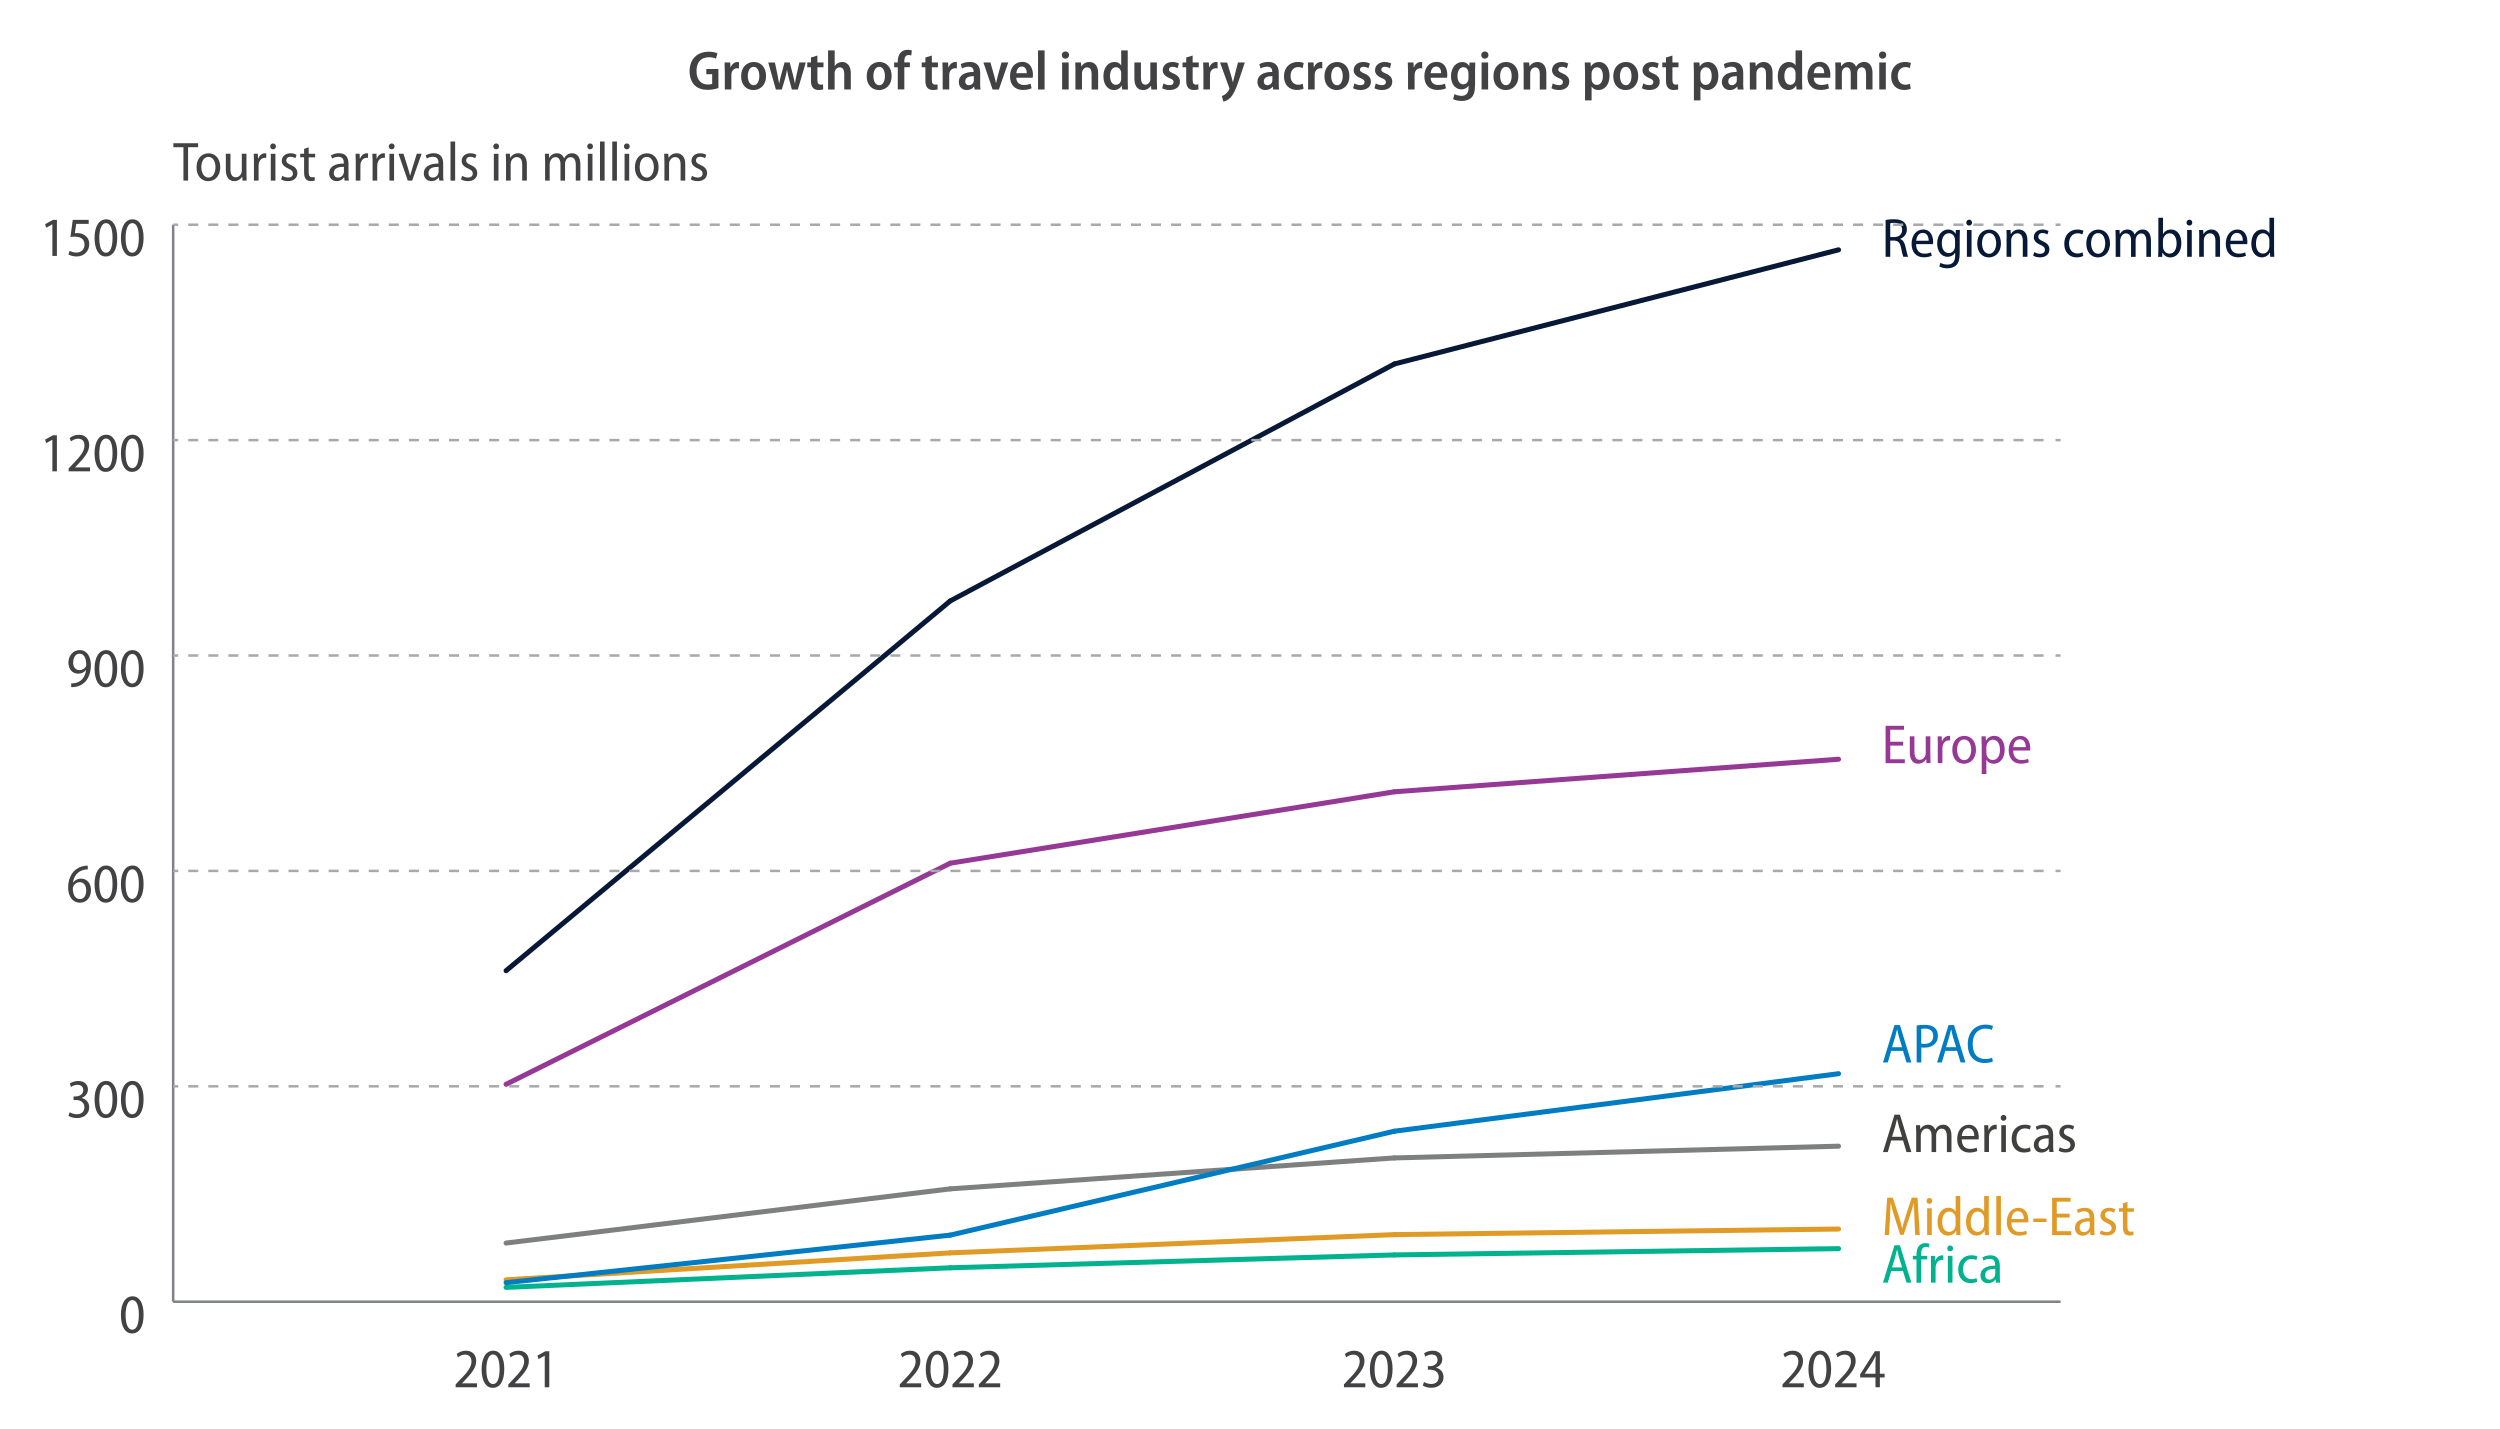 <?xml version="1.0" encoding="UTF-8"?><svg id="Layer_1" xmlns="http://www.w3.org/2000/svg" viewBox="0 0 496.06 283.46"><defs><style>.cls-1{stroke:#963895;}.cls-1,.cls-2,.cls-3,.cls-4,.cls-5,.cls-6,.cls-7,.cls-8,.cls-9{fill:none;stroke-miterlimit:10;}.cls-1,.cls-2,.cls-3,.cls-7,.cls-8,.cls-9{stroke-linecap:round;}.cls-10{fill:#963895;}.cls-11{fill:#007cc3;}.cls-2{stroke:#00b28e;}.cls-3{stroke:#e09a26;}.cls-12{fill:#40403f;}.cls-13{fill:#00b28e;}.cls-4,.cls-5{stroke:#a7a9ac;}.cls-4,.cls-5,.cls-6{stroke-width:.5px;}.cls-14{fill:#081937;}.cls-5{stroke-dasharray:1.99 1.99;}.cls-6{stroke:#808285;}.cls-7{stroke:#7e7f7f;}.cls-15{fill:#e09a26;}.cls-16{fill:#424143;}.cls-8{stroke:#007cc3;}.cls-9{stroke:#081937;}</style></defs><line class="cls-6" x1="34.36" y1="258.29" x2="408.87" y2="258.29"/><path class="cls-16" d="M28.49,260.85c0,2.48-.88,3.74-2.3,3.74-1.32,0-2.18-1.31-2.2-3.66,0-2.4.94-3.71,2.31-3.71s2.19,1.35,2.19,3.63ZM24.92,260.93c0,1.82.48,2.92,1.32,2.92.89,0,1.31-1.17,1.31-2.96s-.4-2.92-1.31-2.92c-.79,0-1.32,1.09-1.32,2.96Z"/><path class="cls-16" d="M13.82,220.7c.26.15.83.4,1.42.4,1.09,0,1.52-.71,1.51-1.4-.01-.98-.81-1.44-1.72-1.44h-.44v-.7h.43c.64,0,1.5-.37,1.5-1.22,0-.63-.36-1.09-1.17-1.09-.5,0-.98.23-1.27.43l-.23-.68c.34-.25.99-.51,1.69-.51,1.29,0,1.91.8,1.91,1.69,0,.73-.43,1.35-1.24,1.67v.02c.8.18,1.49.81,1.49,1.85,0,1.14-.86,2.13-2.44,2.13-.7,0-1.34-.22-1.67-.44l.23-.71Z"/><path class="cls-16" d="M23.26,218.11c0,2.48-.88,3.74-2.3,3.74-1.32,0-2.18-1.31-2.2-3.66,0-2.4.94-3.71,2.31-3.71s2.19,1.35,2.19,3.63ZM19.7,218.19c0,1.82.48,2.92,1.32,2.92.89,0,1.31-1.17,1.31-2.96s-.4-2.92-1.31-2.92c-.79,0-1.32,1.09-1.32,2.96Z"/><path class="cls-16" d="M28.49,218.11c0,2.48-.88,3.74-2.3,3.74-1.32,0-2.18-1.31-2.2-3.66,0-2.4.94-3.71,2.31-3.71s2.19,1.35,2.19,3.63ZM24.92,218.19c0,1.82.48,2.92,1.32,2.92.89,0,1.31-1.17,1.31-2.96s-.4-2.92-1.31-2.92c-.79,0-1.32,1.09-1.32,2.96Z"/><path class="cls-16" d="M17.43,172.51c-.19,0-.41.01-.67.06-1.42.26-2.12,1.4-2.29,2.55h.03c.32-.44.86-.78,1.57-.78,1.17,0,1.98.89,1.98,2.28s-.81,2.5-2.2,2.5-2.33-1.21-2.33-3c0-1.4.46-2.5,1.12-3.22.54-.59,1.31-.97,2.12-1.09.27-.04.5-.05.65-.04v.76ZM17.11,176.67c0-1.03-.53-1.63-1.32-1.63-.52,0-1,.32-1.25.85-.04.1-.09.24-.09.43.01,1.27.53,2.08,1.42,2.08.73,0,1.24-.63,1.24-1.73Z"/><path class="cls-16" d="M23.26,175.37c0,2.48-.88,3.74-2.3,3.74-1.32,0-2.18-1.31-2.2-3.66,0-2.4.94-3.71,2.31-3.71s2.19,1.35,2.19,3.63ZM19.7,175.45c0,1.82.48,2.92,1.32,2.92.89,0,1.31-1.17,1.31-2.96s-.4-2.92-1.31-2.92c-.79,0-1.32,1.09-1.32,2.96Z"/><path class="cls-16" d="M28.49,175.37c0,2.48-.88,3.74-2.3,3.74-1.32,0-2.18-1.31-2.2-3.66,0-2.4.94-3.71,2.31-3.71s2.19,1.35,2.19,3.63ZM24.92,175.45c0,1.82.48,2.92,1.32,2.92.89,0,1.31-1.17,1.31-2.96s-.4-2.92-1.31-2.92c-.79,0-1.32,1.09-1.32,2.96Z"/><path class="cls-16" d="M14.13,135.59c.2.01.42,0,.7-.04.51-.08.98-.3,1.35-.65.45-.43.78-1.07.91-1.94h-.03c-.36.44-.87.71-1.54.71-1.17,0-1.95-.92-1.95-2.18,0-1.33.9-2.5,2.26-2.5s2.2,1.22,2.2,2.98c0,1.52-.47,2.62-1.14,3.33-.52.54-1.23.89-1.96.99-.32.04-.59.07-.8.06v-.77ZM14.51,131.44c0,.94.5,1.53,1.27,1.53.55,0,1.01-.3,1.25-.71.04-.1.08-.2.08-.39,0-1.31-.45-2.16-1.34-2.16-.7,0-1.25.65-1.25,1.73Z"/><path class="cls-16" d="M23.26,132.63c0,2.48-.88,3.74-2.3,3.74-1.32,0-2.18-1.31-2.2-3.66,0-2.4.94-3.71,2.31-3.71s2.19,1.35,2.19,3.63ZM19.7,132.71c0,1.82.48,2.92,1.32,2.92.89,0,1.31-1.17,1.31-2.96s-.4-2.92-1.31-2.92c-.79,0-1.32,1.09-1.32,2.96Z"/><path class="cls-16" d="M28.49,132.63c0,2.48-.88,3.74-2.3,3.74-1.32,0-2.18-1.31-2.2-3.66,0-2.4.94-3.71,2.31-3.71s2.19,1.35,2.19,3.63ZM24.92,132.71c0,1.82.48,2.92,1.32,2.92.89,0,1.31-1.17,1.31-2.96s-.4-2.92-1.31-2.92c-.79,0-1.32,1.09-1.32,2.96Z"/><path class="cls-16" d="M10.39,87.26h-.02l-1.22.67-.19-.71,1.55-.85h.78v7.15h-.9v-6.26Z"/><path class="cls-16" d="M13.62,93.52v-.57l.72-.76c1.54-1.57,2.42-2.63,2.42-3.78,0-.75-.34-1.36-1.29-1.36-.62,0-1.09.32-1.38.54l-.27-.66c.41-.35,1.06-.66,1.83-.66,1.44,0,2.05,1,2.05,2.05,0,1.33-.94,2.46-2.26,3.84l-.54.57v.02h2.96v.78h-4.24Z"/><path class="cls-16" d="M23.26,89.89c0,2.48-.88,3.74-2.3,3.74-1.32,0-2.18-1.31-2.2-3.66,0-2.4.94-3.71,2.31-3.71s2.19,1.35,2.19,3.63ZM19.7,89.97c0,1.82.48,2.92,1.32,2.92.89,0,1.31-1.17,1.31-2.96s-.4-2.92-1.31-2.92c-.79,0-1.32,1.09-1.32,2.96Z"/><path class="cls-16" d="M28.49,89.89c0,2.48-.88,3.74-2.3,3.74-1.32,0-2.18-1.31-2.2-3.66,0-2.4.94-3.71,2.31-3.71s2.19,1.35,2.19,3.63ZM24.92,89.97c0,1.82.48,2.92,1.32,2.92.89,0,1.31-1.17,1.31-2.96s-.4-2.92-1.31-2.92c-.79,0-1.32,1.09-1.32,2.96Z"/><path class="cls-16" d="M10.39,44.52h-.02l-1.22.67-.19-.71,1.55-.85h.78v7.15h-.9v-6.26Z"/><path class="cls-16" d="M17.61,44.42h-2.49l-.27,1.86c.13-.02.26-.03.48-.03.51,0,1.06.13,1.49.43.5.33.89.92.89,1.77,0,1.41-1.05,2.44-2.51,2.44-.68,0-1.29-.19-1.62-.41l.23-.72c.27.17.79.36,1.38.36.85,0,1.58-.58,1.58-1.58s-.64-1.58-1.93-1.58c-.36,0-.64.03-.86.07l.46-3.4h3.16v.79Z"/><path class="cls-16" d="M23.26,47.15c0,2.48-.88,3.74-2.3,3.74-1.32,0-2.18-1.31-2.2-3.66,0-2.4.94-3.71,2.31-3.71s2.19,1.35,2.19,3.63ZM19.7,47.23c0,1.82.48,2.92,1.32,2.92.89,0,1.31-1.17,1.31-2.96s-.4-2.92-1.31-2.92c-.79,0-1.32,1.09-1.32,2.96Z"/><path class="cls-16" d="M28.49,47.15c0,2.48-.88,3.74-2.3,3.74-1.32,0-2.18-1.31-2.2-3.66,0-2.4.94-3.71,2.31-3.71s2.19,1.35,2.19,3.63ZM24.92,47.23c0,1.82.48,2.92,1.32,2.92.89,0,1.31-1.17,1.31-2.96s-.4-2.92-1.31-2.92c-.79,0-1.32,1.09-1.32,2.96Z"/><line class="cls-6" x1="34.36" y1="258.29" x2="34.36" y2="44.59"/><line class="cls-3" x1="188.55" y1="248.6" x2="100.42" y2="253.94"/><line class="cls-3" x1="276.68" y1="244.98" x2="188.55" y2="248.6"/><line class="cls-3" x1="364.81" y1="243.87" x2="276.68" y2="244.98"/><line class="cls-2" x1="188.55" y1="251.56" x2="100.42" y2="255.45"/><line class="cls-2" x1="276.68" y1="249.01" x2="188.55" y2="251.56"/><line class="cls-2" x1="364.81" y1="247.76" x2="276.68" y2="249.01"/><line class="cls-7" x1="188.55" y1="235.9" x2="100.42" y2="246.65"/><line class="cls-7" x1="276.68" y1="229.76" x2="188.55" y2="235.9"/><line class="cls-7" x1="364.81" y1="227.43" x2="276.68" y2="229.76"/><line class="cls-8" x1="188.55" y1="245.08" x2="100.42" y2="254.51"/><line class="cls-8" x1="276.68" y1="224.46" x2="188.55" y2="245.08"/><line class="cls-8" x1="364.81" y1="213.05" x2="276.68" y2="224.46"/><line class="cls-1" x1="188.55" y1="171.28" x2="100.42" y2="215.15"/><line class="cls-1" x1="276.68" y1="157.11" x2="188.55" y2="171.28"/><line class="cls-1" x1="364.81" y1="150.65" x2="276.68" y2="157.11"/><line class="cls-9" x1="188.55" y1="119.24" x2="100.42" y2="192.61"/><line class="cls-9" x1="276.68" y1="72.22" x2="188.55" y2="119.24"/><line class="cls-9" x1="364.81" y1="49.57" x2="276.68" y2="72.22"/><path class="cls-14" d="M374.15,43.65c.45-.1,1.07-.15,1.66-.15.92,0,1.56.18,2,.58.36.34.56.85.56,1.42,0,.97-.57,1.61-1.34,1.9v.02c.56.19.89.71,1.07,1.55.22,1.03.39,1.72.53,1.99h-.96c-.11-.22-.28-.87-.46-1.79-.2-1.02-.58-1.41-1.4-1.43h-.74v3.22h-.92v-7.32ZM375.07,47.04h.79c.96,0,1.57-.57,1.57-1.43,0-.94-.59-1.39-1.57-1.39-.37,0-.65.03-.79.07v2.75Z"/><path class="cls-14" d="M380.2,48.44c.01,1.41.79,1.89,1.65,1.89.59,0,.99-.11,1.3-.25l.15.67c-.32.15-.87.31-1.58.31-1.53,0-2.42-1.07-2.42-2.68s.89-2.84,2.3-2.84c1.54,0,1.98,1.41,1.98,2.44,0,.21-.01.35-.03.46h-3.34ZM382.69,47.77c.01-.75-.29-1.55-1.18-1.55s-1.23.87-1.3,1.55h2.47Z"/><path class="cls-14" d="M388.85,50.22c0,1.29-.23,1.96-.68,2.4-.46.44-1.13.62-1.78.62-.58,0-1.21-.14-1.59-.38l.23-.72c.31.19.8.36,1.39.36.9,0,1.53-.48,1.53-1.78v-.58h-.02c-.25.47-.78.82-1.49.82-1.21,0-2.06-1.11-2.06-2.61,0-1.85,1.09-2.81,2.18-2.81.81,0,1.24.44,1.46.84h.02l.04-.74h.81c-.02.37-.04.83-.04,1.52v3.06ZM387.92,47.66c0-.15-.01-.3-.04-.42-.15-.51-.54-.96-1.19-.96-.83,0-1.39.79-1.39,2,0,1.14.51,1.94,1.39,1.94.5,0,.97-.3,1.17-.92.05-.17.07-.34.07-.51v-1.13Z"/><path class="cls-14" d="M391.3,44.18c0,.33-.22.58-.58.58-.33,0-.56-.25-.56-.58s.24-.59.57-.59.57.25.57.59ZM390.28,50.96v-5.32h.92v5.32h-.92Z"/><path class="cls-14" d="M397.03,48.27c0,1.99-1.24,2.81-2.39,2.81-1.3,0-2.31-1-2.31-2.74,0-1.83,1.08-2.79,2.39-2.79s2.31,1.05,2.31,2.73ZM393.28,48.31c0,1.08.52,2.05,1.41,2.05s1.4-.98,1.4-2.07c0-.87-.36-2.04-1.4-2.04s-1.41,1.11-1.41,2.06Z"/><path class="cls-14" d="M398.17,47.06c0-.57-.02-.98-.04-1.42h.81l.05.81h.02c.25-.47.81-.91,1.59-.91.73,0,1.69.47,1.69,2.13v3.29h-.92v-3.17c0-.79-.26-1.49-1.08-1.49-.55,0-1,.41-1.16.96-.03.12-.06.29-.06.45v3.25h-.92v-3.91Z"/><path class="cls-14" d="M403.64,50.01c.25.17.71.35,1.16.35.64,0,.96-.33.96-.78s-.24-.7-.9-1c-.88-.37-1.31-.88-1.31-1.51,0-.86.68-1.53,1.73-1.53.51,0,.92.14,1.2.31l-.23.68c-.21-.13-.55-.29-.98-.29-.54,0-.83.33-.83.72,0,.41.26.6.9.9.82.36,1.31.84,1.31,1.61,0,.98-.73,1.6-1.87,1.6-.53,0-1.03-.14-1.36-.35l.23-.7Z"/><path class="cls-14" d="M413.37,50.79c-.23.12-.72.28-1.33.28-1.46,0-2.44-1.05-2.44-2.71s1.02-2.82,2.64-2.82c.48,0,.94.13,1.17.25l-.21.72c-.2-.1-.52-.22-.97-.22-1.11,0-1.68.95-1.68,2.02,0,1.24.69,1.99,1.67,1.99.45,0,.76-.11,1.01-.22l.14.7Z"/><path class="cls-14" d="M418.67,48.27c0,1.99-1.24,2.81-2.39,2.81-1.3,0-2.31-1-2.31-2.74,0-1.83,1.08-2.79,2.39-2.79s2.31,1.05,2.31,2.73ZM414.92,48.31c0,1.08.52,2.05,1.41,2.05s1.4-.98,1.4-2.07c0-.87-.36-2.04-1.4-2.04s-1.41,1.11-1.41,2.06Z"/><path class="cls-14" d="M419.8,47.06c0-.57-.02-.98-.04-1.42h.81l.04.8h.02c.28-.48.75-.9,1.54-.9.65,0,1.17.37,1.39.99h.02c.15-.29.36-.52.57-.67.29-.21.61-.32,1.03-.32.71,0,1.62.47,1.62,2.18v3.25h-.91v-3.1c0-.92-.3-1.55-1.03-1.55-.5,0-.88.36-1.03.85-.04.13-.07.31-.07.48v3.32h-.91v-3.28c0-.77-.3-1.38-.99-1.38-.53,0-.95.42-1.08.94-.04.13-.07.3-.07.46v3.26h-.91v-3.91Z"/><path class="cls-14" d="M428.27,43.21h.92v3.22h.02c.32-.57.87-.89,1.61-.89,1.18,0,2.01,1.06,2.01,2.71,0,1.9-1.08,2.83-2.16,2.83-.71,0-1.23-.31-1.57-.94h-.03l-.04.83h-.8c.02-.35.04-.9.04-1.34v-6.41ZM429.19,48.92c0,.11.01.23.03.34.19.7.7,1.07,1.26,1.07.91,0,1.41-.85,1.41-2.05,0-1.07-.46-1.99-1.4-1.99-.57,0-1.11.47-1.27,1.12-.02.11-.04.24-.04.39v1.12Z"/><path class="cls-14" d="M435,44.18c0,.33-.22.58-.58.58-.33,0-.56-.25-.56-.58s.24-.59.57-.59.57.25.57.59ZM433.98,50.96v-5.32h.92v5.32h-.92Z"/><path class="cls-14" d="M436.39,47.06c0-.57-.02-.98-.04-1.42h.81l.05.81h.02c.25-.47.81-.91,1.59-.91.73,0,1.69.47,1.69,2.13v3.29h-.92v-3.17c0-.79-.26-1.49-1.08-1.49-.55,0-1,.41-1.16.96-.03.12-.06.29-.06.45v3.25h-.92v-3.91Z"/><path class="cls-14" d="M442.55,48.44c.01,1.41.79,1.89,1.65,1.89.59,0,.99-.11,1.3-.25l.15.67c-.32.15-.87.31-1.58.31-1.53,0-2.42-1.07-2.42-2.68s.89-2.84,2.3-2.84c1.54,0,1.98,1.41,1.98,2.44,0,.21-.01.35-.03.46h-3.34ZM445.03,47.77c.01-.75-.29-1.55-1.18-1.55s-1.23.87-1.3,1.55h2.47Z"/><path class="cls-14" d="M451.23,43.21v6.41c0,.44.02.99.04,1.34h-.81l-.05-.85h-.03c-.25.53-.83.96-1.6.96-1.18,0-2.07-1.06-2.07-2.71,0-1.8,1-2.83,2.16-2.83.69,0,1.19.32,1.42.75h.02v-3.08h.92ZM450.3,47.77c0-.12-.01-.27-.03-.4-.12-.59-.58-1.09-1.22-1.09-.91,0-1.41.9-1.41,2.05s.46,1.98,1.39,1.98c.53,0,1.04-.34,1.23-1.08.03-.12.04-.25.04-.4v-1.07Z"/><path class="cls-10" d="M377.64,147.95h-2.56v2.71h2.88v.78h-3.81v-7.42h3.65v.78h-2.73v2.38h2.56v.77Z"/><path class="cls-10" d="M383.03,149.98c0,.56.02,1.03.04,1.45h-.81l-.05-.77h-.02c-.22.37-.74.88-1.57.88s-1.67-.54-1.67-2.25v-3.19h.92v3.04c0,.96.26,1.63,1.04,1.63.6,0,.99-.46,1.12-.84.04-.14.08-.31.08-.5v-3.33h.92v3.87Z"/><path class="cls-10" d="M384.51,147.68c0-.57-.02-1.11-.04-1.57h.81l.04.99h.03c.22-.65.77-1.09,1.36-1.09.1,0,.17,0,.24.02v.9c-.08-.02-.17-.02-.28-.02-.64,0-1.1.51-1.22,1.19-.02.14-.03.3-.03.46v2.87h-.92v-3.75Z"/><path class="cls-10" d="M392.08,148.74c0,1.99-1.24,2.81-2.39,2.81-1.3,0-2.31-1-2.31-2.74,0-1.83,1.08-2.79,2.39-2.79s2.31,1.04,2.31,2.73ZM388.33,148.78c0,1.08.52,2.05,1.41,2.05s1.4-.98,1.4-2.07c0-.87-.36-2.03-1.4-2.03s-1.41,1.11-1.41,2.06Z"/><path class="cls-10" d="M393.21,147.83c0-.73-.02-1.25-.04-1.72h.83l.05.85h.02c.36-.63.93-.95,1.66-.95,1.19,0,2.05,1.06,2.05,2.71,0,1.93-1.07,2.83-2.19,2.83-.65,0-1.17-.31-1.43-.77h-.02v2.82h-.92v-5.76ZM394.14,149.33c0,.14.01.28.04.41.17.69.69,1.06,1.24,1.06.94,0,1.42-.87,1.42-2.05,0-1.07-.47-1.98-1.4-1.98-.57,0-1.11.46-1.25,1.11-.03.12-.05.26-.05.4v1.06Z"/><path class="cls-10" d="M399.47,148.92c.01,1.41.79,1.89,1.65,1.89.59,0,.99-.11,1.3-.25l.15.67c-.32.15-.87.31-1.58.31-1.53,0-2.42-1.07-2.42-2.68s.89-2.84,2.3-2.84c1.54,0,1.98,1.41,1.98,2.44,0,.21-.01.35-.03.46h-3.34ZM401.96,148.25c.01-.75-.29-1.55-1.18-1.55s-1.23.87-1.3,1.55h2.47Z"/><path class="cls-11" d="M375.26,208.52l-.68,2.3h-.95l2.28-7.42h1.08l2.27,7.42h-.96l-.7-2.3h-2.33ZM377.42,207.79l-.63-2.06c-.14-.5-.25-.99-.35-1.45h-.03c-.1.47-.22.98-.35,1.44l-.63,2.07h1.99Z"/><path class="cls-11" d="M380.3,203.49c.43-.08.97-.14,1.66-.14.86,0,1.52.2,1.95.59.38.35.62.89.62,1.55s-.19,1.19-.54,1.56c-.47.55-1.25.83-2.11.83-.24,0-.46-.01-.65-.05v2.99h-.92v-7.33ZM381.22,207.07c.18.06.4.07.66.07,1.06,0,1.72-.56,1.72-1.58,0-.92-.58-1.46-1.61-1.46-.35,0-.62.03-.77.07v2.92Z"/><path class="cls-11" d="M385.99,208.52l-.68,2.3h-.95l2.28-7.42h1.08l2.27,7.42h-.96l-.7-2.3h-2.33ZM388.14,207.79l-.63-2.06c-.14-.5-.25-.99-.35-1.45h-.03c-.1.47-.22.98-.35,1.44l-.63,2.07h1.99Z"/><path class="cls-11" d="M395.44,210.61c-.31.17-.91.31-1.68.31-1.9,0-3.31-1.28-3.31-3.73s1.54-3.88,3.5-3.88c.78,0,1.29.17,1.51.29l-.22.76c-.31-.15-.71-.26-1.27-.26-1.45,0-2.54,1.01-2.54,3.05s.98,2.99,2.51,2.99c.51,0,1.01-.11,1.33-.26l.18.75Z"/><path class="cls-12" d="M375.26,226.3l-.68,2.3h-.95l2.28-7.42h1.08l2.27,7.42h-.96l-.7-2.3h-2.33ZM377.42,225.57l-.63-2.06c-.14-.5-.25-.99-.35-1.45h-.03c-.1.47-.22.98-.35,1.44l-.63,2.07h1.99Z"/><path class="cls-12" d="M380.22,224.69c0-.57-.02-.98-.04-1.42h.81l.04.8h.02c.28-.48.75-.9,1.54-.9.65,0,1.17.37,1.39.99h.02c.15-.29.36-.52.57-.67.29-.21.61-.32,1.03-.32.71,0,1.62.47,1.62,2.18v3.25h-.91v-3.1c0-.92-.3-1.55-1.03-1.55-.5,0-.88.36-1.03.85-.04.13-.07.31-.07.48v3.32h-.91v-3.28c0-.77-.3-1.38-.99-1.38-.53,0-.95.42-1.08.93-.04.13-.07.3-.07.46v3.26h-.91v-3.91Z"/><path class="cls-12" d="M389.25,226.08c.01,1.41.79,1.89,1.65,1.89.59,0,.99-.11,1.3-.25l.15.67c-.32.15-.87.31-1.58.31-1.53,0-2.42-1.07-2.42-2.68s.89-2.84,2.3-2.84c1.54,0,1.98,1.41,1.98,2.44,0,.21-.01.35-.03.46h-3.34ZM391.74,225.41c.01-.75-.29-1.55-1.18-1.55s-1.23.87-1.3,1.55h2.47Z"/><path class="cls-12" d="M393.75,224.84c0-.57-.02-1.11-.04-1.57h.81l.04.99h.03c.22-.65.77-1.09,1.36-1.09.1,0,.17,0,.24.02v.9c-.08-.02-.17-.02-.28-.02-.64,0-1.1.51-1.22,1.19-.02.14-.03.3-.03.46v2.87h-.92v-3.75Z"/><path class="cls-12" d="M398.12,221.81c0,.33-.22.58-.58.58-.33,0-.56-.25-.56-.58s.24-.59.57-.59.57.25.57.59ZM397.1,228.6v-5.33h.92v5.33h-.92Z"/><path class="cls-12" d="M402.93,228.42c-.23.12-.72.27-1.33.27-1.46,0-2.44-1.04-2.44-2.71s1.02-2.82,2.64-2.82c.48,0,.94.13,1.17.25l-.21.71c-.2-.1-.52-.22-.97-.22-1.11,0-1.68.95-1.68,2.02,0,1.24.69,1.99,1.67,1.99.45,0,.76-.11,1.01-.22l.14.7Z"/><path class="cls-12" d="M407.4,227.34c0,.44.01.89.08,1.25h-.84l-.08-.64h-.03c-.27.41-.78.75-1.46.75-.96,0-1.51-.72-1.51-1.53,0-1.3,1.11-1.97,2.92-1.96v-.13c0-.52-.14-1.22-1.1-1.21-.45,0-.9.13-1.23.35l-.21-.63c.37-.24.97-.43,1.59-.43,1.45,0,1.87.99,1.87,2.09v2.08ZM406.5,225.87c-.87-.01-2.01.14-2.01,1.21,0,.65.4.92.83.92.61,0,1.01-.39,1.14-.86.03-.1.04-.21.04-.31v-.97Z"/><path class="cls-12" d="M408.72,227.64c.25.17.71.35,1.15.35.64,0,.96-.33.96-.78s-.24-.7-.9-1c-.88-.37-1.31-.88-1.31-1.51,0-.86.68-1.53,1.73-1.53.51,0,.92.14,1.2.31l-.23.68c-.21-.13-.55-.29-.98-.29-.54,0-.83.33-.83.71,0,.41.26.61.9.9.82.36,1.31.84,1.31,1.61,0,.98-.73,1.59-1.87,1.59-.53,0-1.03-.14-1.36-.35l.23-.7Z"/><path class="cls-13" d="M375.26,252.21l-.68,2.3h-.95l2.28-7.42h1.08l2.27,7.42h-.96l-.7-2.3h-2.33ZM377.42,251.48l-.63-2.06c-.14-.5-.25-.99-.35-1.45h-.03c-.1.47-.22.98-.35,1.44l-.63,2.07h1.99Z"/><path class="cls-13" d="M380.28,254.51v-4.62h-.73v-.7h.73v-.27c0-.69.14-1.35.57-1.78.35-.35.81-.48,1.22-.48.34,0,.61.07.78.15l-.13.71c-.13-.05-.31-.11-.57-.11-.75,0-.95.7-.95,1.49v.3h1.19v.7h-1.19v4.62h-.92Z"/><path class="cls-13" d="M383.16,250.76c0-.57-.02-1.11-.04-1.57h.81l.04.99h.03c.22-.65.77-1.09,1.36-1.09.1,0,.17,0,.24.02v.9c-.08-.02-.17-.02-.28-.02-.64,0-1.1.51-1.22,1.19-.02.14-.03.3-.03.46v2.87h-.92v-3.75Z"/><path class="cls-13" d="M387.53,247.72c0,.33-.22.58-.58.58-.33,0-.56-.25-.56-.58s.24-.59.57-.59.57.25.57.59ZM386.5,254.51v-5.33h.92v5.33h-.92Z"/><path class="cls-13" d="M392.33,254.33c-.23.12-.72.27-1.33.27-1.46,0-2.44-1.04-2.44-2.71s1.02-2.82,2.64-2.82c.48,0,.94.13,1.17.25l-.21.71c-.2-.1-.52-.22-.97-.22-1.11,0-1.68.95-1.68,2.02,0,1.24.69,1.99,1.67,1.99.45,0,.76-.11,1.01-.22l.14.7Z"/><path class="cls-13" d="M396.81,253.26c0,.44.01.89.08,1.25h-.84l-.08-.64h-.03c-.27.41-.78.75-1.46.75-.96,0-1.51-.72-1.51-1.53,0-1.3,1.11-1.97,2.92-1.96v-.13c0-.52-.14-1.22-1.1-1.21-.45,0-.9.13-1.23.35l-.21-.63c.37-.24.97-.43,1.59-.43,1.45,0,1.87.99,1.87,2.09v2.08ZM395.91,251.78c-.87-.01-2.01.14-2.01,1.21,0,.65.4.92.83.92.61,0,1.01-.39,1.14-.86.03-.1.04-.21.04-.31v-.97Z"/><path class="cls-15" d="M379.88,241.84c-.05-1.02-.12-2.22-.11-3.11h-.03c-.23.85-.51,1.77-.83,2.74l-1.2,3.56h-.66l-1.11-3.48c-.32-1.01-.58-1.96-.77-2.83h-.03c-.02.91-.07,2.08-.13,3.18l-.18,3.17h-.87l.5-7.42h1.13l1.14,3.53c.29.92.52,1.72.7,2.51h.02c.19-.78.42-1.56.71-2.51l1.18-3.53h1.14l.45,7.42h-.9l-.17-3.23Z"/><path class="cls-15" d="M383.41,238.29c0,.33-.22.58-.58.58-.33,0-.56-.25-.56-.58s.24-.59.57-.59.57.25.57.59ZM382.39,245.08v-5.33h.92v5.33h-.92Z"/><path class="cls-15" d="M388.97,237.32v6.41c0,.44.02.99.04,1.34h-.81l-.05-.85h-.03c-.25.53-.83.96-1.6.96-1.18,0-2.07-1.06-2.07-2.71,0-1.8,1-2.83,2.16-2.83.69,0,1.19.32,1.42.75h.02v-3.08h.92ZM388.04,241.89c0-.12-.01-.28-.03-.4-.12-.59-.58-1.09-1.22-1.09-.91,0-1.41.9-1.41,2.05s.46,1.98,1.39,1.98c.53,0,1.04-.34,1.23-1.08.03-.12.04-.25.04-.4v-1.07Z"/><path class="cls-15" d="M394.62,237.32v6.41c0,.44.02.99.04,1.34h-.81l-.05-.85h-.03c-.25.53-.83.96-1.6.96-1.18,0-2.07-1.06-2.07-2.71,0-1.8,1-2.83,2.16-2.83.69,0,1.19.32,1.42.75h.02v-3.08h.92ZM393.7,241.89c0-.12-.01-.28-.03-.4-.12-.59-.58-1.09-1.22-1.09-.91,0-1.41.9-1.41,2.05s.46,1.98,1.39,1.98c.53,0,1.04-.34,1.23-1.08.03-.12.04-.25.04-.4v-1.07Z"/><path class="cls-15" d="M396.11,237.32h.92v7.76h-.92v-7.76Z"/><path class="cls-15" d="M399.1,242.56c.01,1.41.79,1.89,1.65,1.89.59,0,.99-.11,1.3-.25l.15.67c-.32.15-.87.31-1.58.31-1.53,0-2.42-1.07-2.42-2.68s.89-2.84,2.3-2.84c1.54,0,1.98,1.41,1.98,2.44,0,.21-.01.35-.03.46h-3.34ZM401.58,241.89c.01-.75-.29-1.55-1.18-1.55s-1.23.87-1.3,1.55h2.47Z"/><path class="cls-15" d="M406.08,241.79v.69h-2.62v-.69h2.62Z"/><path class="cls-15" d="M410.68,241.59h-2.56v2.71h2.88v.78h-3.81v-7.42h3.65v.78h-2.73v2.38h2.56v.77Z"/><path class="cls-15" d="M415.56,243.83c0,.44.01.89.08,1.25h-.84l-.08-.64h-.03c-.27.41-.78.75-1.46.75-.96,0-1.51-.72-1.51-1.53,0-1.3,1.11-1.97,2.92-1.96v-.13c0-.52-.14-1.22-1.1-1.21-.45,0-.9.13-1.23.35l-.21-.63c.37-.24.97-.43,1.59-.43,1.45,0,1.87.99,1.87,2.09v2.08ZM414.66,242.35c-.87-.01-2.01.14-2.01,1.21,0,.65.4.92.83.92.61,0,1.01-.39,1.14-.86.03-.1.04-.21.04-.31v-.97Z"/><path class="cls-15" d="M416.88,244.12c.25.17.71.35,1.15.35.64,0,.96-.33.96-.78s-.24-.7-.9-1c-.88-.37-1.31-.88-1.31-1.51,0-.86.68-1.53,1.73-1.53.51,0,.92.14,1.2.31l-.23.68c-.21-.13-.55-.29-.98-.29-.54,0-.83.33-.83.71,0,.41.26.61.9.9.82.36,1.31.84,1.31,1.61,0,.98-.73,1.59-1.87,1.59-.53,0-1.03-.14-1.36-.35l.23-.7Z"/><path class="cls-15" d="M422.14,238.49v1.26h1.28v.7h-1.28v2.96c0,.67.21.99.68.99.22,0,.36-.02.5-.06l.03.7c-.18.07-.44.12-.79.12-.41,0-.76-.13-.98-.38-.24-.28-.35-.71-.35-1.38v-2.96h-.77v-.7h.77v-.96l.91-.31Z"/><line class="cls-4" x1="34.36" y1="215.55" x2="35.36" y2="215.55"/><line class="cls-5" x1="37.35" y1="215.55" x2="406.88" y2="215.55"/><line class="cls-4" x1="407.87" y1="215.55" x2="408.87" y2="215.55"/><line class="cls-4" x1="34.36" y1="172.81" x2="35.36" y2="172.81"/><line class="cls-5" x1="37.35" y1="172.81" x2="406.88" y2="172.81"/><line class="cls-4" x1="407.87" y1="172.81" x2="408.87" y2="172.81"/><line class="cls-4" x1="34.36" y1="130.07" x2="35.36" y2="130.07"/><line class="cls-5" x1="37.35" y1="130.07" x2="406.88" y2="130.07"/><line class="cls-4" x1="407.87" y1="130.07" x2="408.87" y2="130.07"/><line class="cls-4" x1="34.36" y1="87.33" x2="35.36" y2="87.33"/><line class="cls-5" x1="37.35" y1="87.33" x2="406.88" y2="87.33"/><line class="cls-4" x1="407.87" y1="87.33" x2="408.87" y2="87.33"/><line class="cls-4" x1="34.36" y1="44.59" x2="35.36" y2="44.59"/><line class="cls-5" x1="37.35" y1="44.59" x2="406.88" y2="44.59"/><line class="cls-4" x1="407.87" y1="44.59" x2="408.87" y2="44.59"/><path class="cls-16" d="M90.41,275.27v-.57l.72-.76c1.54-1.57,2.42-2.63,2.42-3.79,0-.75-.34-1.36-1.29-1.36-.62,0-1.09.32-1.38.54l-.27-.66c.41-.35,1.06-.66,1.83-.66,1.44,0,2.05,1,2.05,2.05,0,1.33-.94,2.46-2.26,3.84l-.54.57v.02h2.96v.78h-4.24Z"/><path class="cls-16" d="M100.06,271.64c0,2.48-.88,3.74-2.3,3.74-1.32,0-2.18-1.31-2.2-3.66,0-2.4.94-3.71,2.31-3.71s2.19,1.35,2.19,3.63ZM96.5,271.71c0,1.82.48,2.92,1.32,2.92.89,0,1.31-1.17,1.31-2.96s-.4-2.92-1.31-2.92c-.79,0-1.32,1.09-1.32,2.96Z"/><path class="cls-16" d="M100.86,275.27v-.57l.72-.76c1.54-1.57,2.42-2.63,2.42-3.79,0-.75-.34-1.36-1.29-1.36-.62,0-1.09.32-1.38.54l-.27-.66c.41-.35,1.06-.66,1.83-.66,1.44,0,2.05,1,2.05,2.05,0,1.33-.94,2.46-2.26,3.84l-.54.57v.02h2.96v.78h-4.24Z"/><path class="cls-16" d="M108.09,269.01h-.02l-1.22.67-.19-.71,1.55-.85h.78v7.15h-.9v-6.26Z"/><path class="cls-16" d="M178.54,275.27v-.57l.72-.76c1.54-1.57,2.42-2.63,2.42-3.79,0-.75-.34-1.36-1.29-1.36-.62,0-1.09.32-1.38.54l-.27-.66c.41-.35,1.06-.66,1.83-.66,1.44,0,2.05,1,2.05,2.05,0,1.33-.94,2.46-2.26,3.84l-.54.57v.02h2.96v.78h-4.24Z"/><path class="cls-16" d="M188.19,271.64c0,2.48-.88,3.74-2.3,3.74-1.32,0-2.18-1.31-2.2-3.66,0-2.4.94-3.71,2.31-3.71s2.19,1.35,2.19,3.63ZM184.63,271.71c0,1.82.48,2.92,1.32,2.92.89,0,1.31-1.17,1.31-2.96s-.4-2.92-1.31-2.92c-.79,0-1.32,1.09-1.32,2.96Z"/><path class="cls-16" d="M188.99,275.27v-.57l.72-.76c1.54-1.57,2.42-2.63,2.42-3.79,0-.75-.34-1.36-1.29-1.36-.62,0-1.09.32-1.38.54l-.27-.66c.41-.35,1.06-.66,1.83-.66,1.44,0,2.05,1,2.05,2.05,0,1.33-.94,2.46-2.26,3.84l-.54.57v.02h2.96v.78h-4.24Z"/><path class="cls-16" d="M194.22,275.27v-.57l.72-.76c1.54-1.57,2.42-2.63,2.42-3.79,0-.75-.34-1.36-1.29-1.36-.62,0-1.09.32-1.38.54l-.27-.66c.41-.35,1.06-.66,1.83-.66,1.44,0,2.05,1,2.05,2.05,0,1.33-.94,2.46-2.26,3.84l-.54.57v.02h2.96v.78h-4.24Z"/><path class="cls-16" d="M266.67,275.27v-.57l.71-.76c1.54-1.57,2.42-2.63,2.42-3.79,0-.75-.34-1.36-1.29-1.36-.62,0-1.09.32-1.38.54l-.27-.66c.41-.35,1.06-.66,1.83-.66,1.44,0,2.05,1,2.05,2.05,0,1.33-.93,2.46-2.25,3.84l-.54.57v.02h2.96v.78h-4.24Z"/><path class="cls-16" d="M276.32,271.64c0,2.48-.88,3.74-2.3,3.74-1.32,0-2.18-1.31-2.2-3.66,0-2.4.93-3.71,2.31-3.71s2.19,1.35,2.19,3.63ZM272.75,271.71c0,1.82.48,2.92,1.32,2.92.89,0,1.31-1.17,1.31-2.96s-.4-2.92-1.31-2.92c-.79,0-1.32,1.09-1.32,2.96Z"/><path class="cls-16" d="M277.12,275.27v-.57l.72-.76c1.54-1.57,2.42-2.63,2.42-3.79,0-.75-.34-1.36-1.29-1.36-.62,0-1.09.32-1.38.54l-.28-.66c.41-.35,1.06-.66,1.83-.66,1.44,0,2.05,1,2.05,2.05,0,1.33-.94,2.46-2.26,3.84l-.54.57v.02h2.96v.78h-4.24Z"/><path class="cls-16" d="M282.55,274.22c.26.15.83.4,1.42.4,1.09,0,1.52-.71,1.51-1.4-.01-.98-.81-1.44-1.72-1.44h-.44v-.7h.43c.64,0,1.5-.37,1.5-1.22,0-.63-.36-1.09-1.17-1.09-.5,0-.98.23-1.27.43l-.23-.68c.34-.25.99-.51,1.69-.51,1.29,0,1.91.8,1.91,1.69,0,.73-.43,1.35-1.24,1.67v.02c.8.18,1.49.81,1.49,1.85,0,1.14-.86,2.13-2.44,2.13-.7,0-1.34-.22-1.67-.44l.23-.71Z"/><path class="cls-16" d="M353.69,275.27v-.57l.72-.76c1.54-1.57,2.42-2.63,2.42-3.79,0-.75-.34-1.36-1.29-1.36-.62,0-1.09.32-1.38.54l-.28-.66c.41-.35,1.06-.66,1.83-.66,1.44,0,2.05,1,2.05,2.05,0,1.33-.94,2.46-2.26,3.84l-.54.57v.02h2.96v.78h-4.24Z"/><path class="cls-16" d="M363.34,271.64c0,2.48-.88,3.74-2.3,3.74-1.32,0-2.18-1.31-2.2-3.66,0-2.4.94-3.71,2.31-3.71s2.19,1.35,2.19,3.63ZM359.78,271.71c0,1.82.48,2.92,1.32,2.92.89,0,1.31-1.17,1.31-2.96s-.4-2.92-1.31-2.92c-.79,0-1.32,1.09-1.32,2.96Z"/><path class="cls-16" d="M364.14,275.27v-.57l.71-.76c1.54-1.57,2.42-2.63,2.42-3.79,0-.75-.34-1.36-1.29-1.36-.62,0-1.09.32-1.38.54l-.27-.66c.41-.35,1.06-.66,1.83-.66,1.44,0,2.05,1,2.05,2.05,0,1.33-.93,2.46-2.25,3.84l-.54.57v.02h2.96v.78h-4.24Z"/><path class="cls-16" d="M372.14,275.27v-1.95h-3.04v-.62l2.93-4.59h.98v4.47h.94v.74h-.94v1.95h-.87ZM372.14,272.58v-2.29c0-.41.02-.8.04-1.21h-.03c-.23.47-.4.78-.61,1.16l-1.52,2.32v.02h2.11Z"/><path class="cls-16" d="M142.54,17.47c-.43.15-1.25.36-2.1.36-1.1,0-1.96-.29-2.6-.91-.65-.62-1.01-1.63-1.01-2.81.01-2.49,1.64-3.85,3.8-3.85.79,0,1.41.17,1.72.31l-.28,1.07c-.34-.15-.77-.28-1.43-.28-1.4,0-2.44.87-2.44,2.71s.96,2.7,2.27,2.7c.41,0,.69-.05.84-.12v-1.93h-1.16v-1.03h2.4v3.78Z"/><path class="cls-16" d="M143.81,14.06c0-.65-.02-1.19-.04-1.66h1.12l.06.97h.04c.24-.69.81-1.07,1.34-1.07.13,0,.21,0,.3.02v1.25c-.1-.02-.2-.03-.35-.03-.57,0-1,.38-1.13.99-.02.12-.03.28-.03.44v2.78h-1.3v-3.7Z"/><path class="cls-16" d="M152,15.04c0,2.02-1.31,2.83-2.5,2.83-1.4,0-2.45-1.01-2.45-2.75s1.1-2.82,2.52-2.82,2.43,1.08,2.43,2.74ZM148.38,15.08c0,.99.41,1.83,1.16,1.83s1.13-.84,1.13-1.84c0-.82-.3-1.81-1.13-1.81s-1.16.97-1.16,1.83Z"/><path class="cls-16" d="M153.76,12.4l.51,2.43c.12.57.23,1.15.32,1.72h.02c.1-.56.25-1.17.4-1.71l.66-2.44h1.03l.62,2.39c.15.62.3,1.19.4,1.76h.03c.07-.56.18-1.14.32-1.76l.54-2.39h1.28l-1.58,5.36h-1.18l-.6-2.19c-.14-.54-.25-1.06-.36-1.69h-.02c-.11.65-.23,1.18-.38,1.71l-.64,2.18h-1.18l-1.51-5.36h1.34Z"/><path class="cls-16" d="M162.19,11.03v1.36h1.21v.96h-1.21v2.5c0,.65.2.94.65.94.21,0,.33-.01.47-.05l.03,1c-.2.07-.53.12-.92.12-.46,0-.85-.14-1.09-.41-.29-.3-.42-.76-.42-1.49v-2.61h-.73v-.96h.73v-.98l1.28-.39Z"/><path class="cls-16" d="M164.32,10h1.3v3.09h.02c.15-.23.36-.43.6-.56.25-.14.55-.23.87-.23.89,0,1.71.64,1.71,2.24v3.21h-1.3v-3.1c0-.71-.23-1.29-.91-1.29-.46,0-.79.31-.94.73-.04.11-.06.26-.06.41v3.26h-1.3v-7.76Z"/><path class="cls-16" d="M176.92,15.04c0,2.02-1.31,2.83-2.5,2.83-1.4,0-2.45-1.01-2.45-2.75s1.1-2.82,2.52-2.82,2.43,1.08,2.43,2.74ZM173.3,15.08c0,.99.41,1.83,1.16,1.83s1.13-.84,1.13-1.84c0-.82-.3-1.81-1.13-1.81s-1.16.97-1.16,1.83Z"/><path class="cls-16" d="M178.14,17.75v-4.4h-.72v-.96h.72v-.23c0-.67.17-1.33.62-1.77.36-.36.88-.51,1.33-.51.35,0,.64.06.84.13l-.11,1c-.13-.04-.31-.09-.54-.09-.63,0-.84.55-.84,1.19v.27h1.1v.96h-1.1v4.4h-1.3Z"/><path class="cls-16" d="M184.9,11.03v1.36h1.21v.96h-1.21v2.5c0,.65.2.94.65.94.21,0,.33-.01.47-.05l.03,1c-.2.07-.53.12-.92.12-.46,0-.85-.14-1.09-.41-.29-.3-.42-.76-.42-1.49v-2.61h-.73v-.96h.73v-.98l1.28-.39Z"/><path class="cls-16" d="M187.04,14.06c0-.65-.02-1.19-.04-1.66h1.12l.06.97h.04c.24-.69.81-1.07,1.34-1.07.13,0,.21,0,.3.02v1.25c-.1-.02-.2-.03-.35-.03-.57,0-1,.38-1.13.99-.02.12-.03.28-.03.44v2.78h-1.3v-3.7Z"/><path class="cls-16" d="M194.48,16.49c0,.46.02.92.08,1.27h-1.17l-.09-.58h-.02c-.31.42-.83.69-1.45.69-.99,0-1.58-.74-1.58-1.6,0-1.35,1.19-2,2.94-2v-.1c0-.42-.17-.94-1-.94-.48,0-.97.15-1.31.36l-.25-.85c.36-.22,1.01-.45,1.8-.45,1.61,0,2.06,1.05,2.06,2.2v1.99ZM193.22,15.11c-.8-.01-1.69.18-1.69,1.02,0,.55.34.78.72.78.46,0,.82-.3.95-.69.02-.1.03-.2.03-.3v-.81Z"/><path class="cls-16" d="M196.53,12.4l.76,2.71c.13.46.24.9.33,1.36h.03c.09-.46.2-.89.32-1.36l.75-2.71h1.34l-1.86,5.36h-1.24l-1.83-5.36h1.4Z"/><path class="cls-16" d="M201.66,15.43c.02,1.03.71,1.43,1.51,1.43.56,0,.97-.1,1.33-.23l.19.9c-.42.19-1.02.32-1.72.32-1.63,0-2.56-1.06-2.56-2.7s.88-2.87,2.43-2.87,2.12,1.31,2.12,2.56c0,.26-.02.46-.04.58h-3.26ZM203.74,14.52c.01-.6-.23-1.32-.99-1.32s-1.04.75-1.09,1.32h2.08Z"/><path class="cls-16" d="M205.97,10h1.3v7.76h-1.3v-7.76Z"/><path class="cls-16" d="M212.13,10.92c0,.41-.29.72-.74.72-.42,0-.7-.31-.7-.72s.3-.71.73-.71.72.3.72.71ZM210.75,17.75v-5.36h1.3v5.36h-1.3Z"/><path class="cls-16" d="M213.4,13.97c0-.62-.02-1.1-.04-1.57h1.13l.07.76h.02c.24-.42.79-.86,1.58-.86.91,0,1.74.63,1.74,2.19v3.27h-1.3v-3.12c0-.7-.23-1.27-.9-1.27-.47,0-.81.33-.94.75-.04.11-.07.29-.07.45v3.19h-1.3v-3.78Z"/><path class="cls-16" d="M223.77,10v6.27c0,.52.02,1.11.04,1.49h-1.14l-.07-.78h-.02c-.29.53-.86.89-1.55.89-1.21,0-2.09-1.1-2.09-2.73,0-1.83,1.02-2.84,2.18-2.84.65,0,1.11.28,1.33.66h.02v-2.96h1.3ZM222.47,14.59c0-.11,0-.24-.02-.35-.1-.5-.48-.9-1.01-.9-.79,0-1.19.79-1.19,1.77s.43,1.72,1.17,1.72c.46,0,.88-.3,1.01-.87.03-.12.04-.24.04-.39v-.98Z"/><path class="cls-16" d="M229.55,16.16c0,.63.02,1.16.04,1.6h-1.13l-.07-.74h-.02c-.22.36-.73.85-1.56.85-.98,0-1.72-.64-1.72-2.28v-3.19h1.3v2.99c0,.85.24,1.41.88,1.41.49,0,.79-.36.91-.66.04-.12.07-.27.07-.44v-3.3h1.3v3.76Z"/><path class="cls-16" d="M230.84,16.55c.28.17.78.35,1.23.35.54,0,.8-.24.8-.6s-.2-.55-.81-.8c-.97-.4-1.35-.95-1.35-1.55,0-.94.75-1.65,1.91-1.65.54,0,1,.14,1.3.3l-.26.94c-.22-.13-.59-.29-1.01-.29-.46,0-.7.24-.7.56s.22.48.85.76c.9.36,1.33.87,1.33,1.63,0,1-.76,1.66-2.06,1.66-.57,0-1.13-.14-1.47-.35l.25-.95Z"/><path class="cls-16" d="M236.65,11.03v1.36h1.21v.96h-1.21v2.5c0,.65.2.94.65.94.21,0,.33-.01.47-.05l.03,1c-.2.07-.53.12-.92.12-.46,0-.85-.14-1.09-.41-.29-.3-.42-.76-.42-1.49v-2.61h-.73v-.96h.73v-.98l1.28-.39Z"/><path class="cls-16" d="M238.78,14.06c0-.65-.02-1.19-.04-1.66h1.12l.06.97h.04c.24-.69.81-1.07,1.34-1.07.13,0,.21,0,.3.02v1.25c-.1-.02-.2-.03-.35-.03-.57,0-1,.38-1.13.99-.02.12-.03.28-.03.44v2.78h-1.3v-3.7Z"/><path class="cls-16" d="M243.5,12.4l.86,2.88c.1.34.2.73.26,1.02h.03c.07-.3.17-.68.25-1.02l.74-2.88h1.36l-1.24,3.71c-.59,1.75-1.06,2.72-1.67,3.32-.51.48-1.03.68-1.33.73l-.33-1.1c.23-.07.51-.21.77-.42.24-.19.5-.49.66-.82.04-.1.08-.18.08-.24,0-.06-.01-.13-.06-.24l-1.8-4.93h1.42Z"/><path class="cls-16" d="M253.73,16.49c0,.46.02.92.08,1.27h-1.17l-.09-.58h-.02c-.31.42-.83.69-1.45.69-.99,0-1.58-.74-1.58-1.6,0-1.35,1.19-2,2.94-2v-.1c0-.42-.17-.94-1-.94-.48,0-.97.15-1.31.36l-.25-.85c.36-.22,1.01-.45,1.8-.45,1.61,0,2.06,1.05,2.06,2.2v1.99ZM252.46,15.11c-.8-.01-1.69.18-1.69,1.02,0,.55.34.78.72.78.46,0,.82-.3.95-.69.02-.1.03-.2.03-.3v-.81Z"/><path class="cls-16" d="M258.66,17.61c-.24.11-.74.24-1.33.24-1.55,0-2.56-1.03-2.56-2.73,0-1.6,1.03-2.83,2.78-2.83.44,0,.88.1,1.14.22l-.22.99c-.19-.09-.47-.19-.89-.19-.96,0-1.5.78-1.5,1.76,0,1.1.64,1.74,1.5,1.74.4,0,.68-.08.91-.19l.17.98Z"/><path class="cls-16" d="M259.56,14.06c0-.65-.02-1.19-.04-1.66h1.12l.05.97h.04c.24-.69.81-1.07,1.34-1.07.13,0,.21,0,.3.02v1.25c-.1-.02-.2-.03-.35-.03-.57,0-1,.38-1.13.99-.02.12-.03.28-.03.44v2.78h-1.3v-3.7Z"/><path class="cls-16" d="M267.75,15.04c0,2.02-1.31,2.83-2.5,2.83-1.4,0-2.45-1.01-2.45-2.75s1.1-2.82,2.52-2.82,2.43,1.08,2.43,2.74ZM264.14,15.08c0,.99.41,1.83,1.16,1.83s1.13-.84,1.13-1.84c0-.82-.3-1.81-1.13-1.81s-1.16.97-1.16,1.83Z"/><path class="cls-16" d="M268.73,16.55c.28.17.78.35,1.23.35.54,0,.8-.24.8-.6s-.2-.55-.81-.8c-.97-.4-1.35-.95-1.35-1.55,0-.94.75-1.65,1.91-1.65.54,0,1,.14,1.3.3l-.26.94c-.22-.13-.59-.29-1.01-.29-.46,0-.7.24-.7.56s.22.48.85.76c.9.36,1.33.87,1.33,1.63,0,1-.76,1.66-2.06,1.66-.57,0-1.13-.14-1.47-.35l.25-.95Z"/><path class="cls-16" d="M272.97,16.55c.27.17.78.35,1.23.35.54,0,.8-.24.8-.6s-.2-.55-.81-.8c-.97-.4-1.35-.95-1.35-1.55,0-.94.75-1.65,1.91-1.65.54,0,1,.14,1.3.3l-.26.94c-.22-.13-.59-.29-1.01-.29-.46,0-.7.24-.7.56s.22.48.85.76c.9.36,1.33.87,1.33,1.63,0,1-.76,1.66-2.06,1.66-.57,0-1.13-.14-1.47-.35l.25-.95Z"/><path class="cls-16" d="M279.38,14.06c0-.65-.02-1.19-.04-1.66h1.12l.06.97h.04c.24-.69.81-1.07,1.34-1.07.13,0,.21,0,.3.02v1.25c-.1-.02-.2-.03-.35-.03-.57,0-1,.38-1.13.99-.02.12-.03.28-.03.44v2.78h-1.3v-3.7Z"/><path class="cls-16" d="M283.88,15.43c.02,1.03.71,1.43,1.51,1.43.56,0,.97-.1,1.33-.23l.19.9c-.42.19-1.02.32-1.72.32-1.63,0-2.56-1.06-2.56-2.7s.88-2.87,2.43-2.87,2.12,1.31,2.12,2.56c0,.26-.02.46-.04.58h-3.26ZM285.96,14.52c.01-.6-.23-1.32-.99-1.32s-1.04.75-1.09,1.32h2.08Z"/><path class="cls-16" d="M292.67,17.02c0,1.17-.22,1.89-.74,2.38-.5.45-1.2.63-1.92.63-.63,0-1.27-.13-1.68-.37l.28-1c.31.19.81.36,1.4.36.82,0,1.39-.46,1.39-1.57v-.44h-.02c-.26.44-.76.73-1.39.73-1.25,0-2.08-1.13-2.08-2.61,0-1.79,1.06-2.82,2.22-2.82.72,0,1.14.36,1.39.77h.02l.06-.67h1.13c-.02.39-.04.85-.04,1.58v3.04ZM291.37,14.48c0-.13-.01-.26-.04-.36-.12-.44-.45-.79-.96-.79-.69,0-1.17.68-1.17,1.75,0,.98.43,1.66,1.16,1.66.43,0,.8-.26.95-.74.04-.14.07-.32.07-.46v-1.06Z"/><path class="cls-16" d="M295.35,10.92c0,.41-.29.72-.74.72-.42,0-.7-.31-.7-.72s.3-.71.73-.71.71.3.71.71ZM293.98,17.75v-5.36h1.3v5.36h-1.3Z"/><path class="cls-16" d="M301.28,15.04c0,2.02-1.31,2.83-2.5,2.83-1.4,0-2.45-1.01-2.45-2.75s1.1-2.82,2.52-2.82,2.43,1.08,2.43,2.74ZM297.66,15.08c0,.99.41,1.83,1.16,1.83s1.13-.84,1.13-1.84c0-.82-.3-1.81-1.13-1.81s-1.16.97-1.16,1.83Z"/><path class="cls-16" d="M302.33,13.97c0-.62-.02-1.1-.04-1.57h1.13l.07.76h.02c.24-.42.79-.86,1.58-.86.91,0,1.74.63,1.74,2.19v3.27h-1.3v-3.12c0-.7-.23-1.27-.9-1.27-.47,0-.81.33-.93.75-.04.11-.07.29-.07.45v3.19h-1.3v-3.78Z"/><path class="cls-16" d="M308.09,16.55c.28.17.78.35,1.23.35.54,0,.8-.24.8-.6s-.2-.55-.81-.8c-.97-.4-1.35-.95-1.35-1.55,0-.94.75-1.65,1.91-1.65.54,0,1,.14,1.3.3l-.26.94c-.22-.13-.59-.29-1.01-.29-.46,0-.7.24-.7.56s.22.48.85.76c.9.36,1.33.87,1.33,1.63,0,1-.76,1.66-2.06,1.66-.57,0-1.13-.14-1.47-.35l.25-.95Z"/><path class="cls-16" d="M314.5,14.15c0-.7-.02-1.27-.04-1.75h1.14l.07.78h.02c.35-.57.91-.88,1.62-.88,1.19,0,2.06,1.08,2.06,2.73,0,1.94-1.1,2.84-2.21,2.84-.62,0-1.1-.29-1.33-.67h-.02v2.72h-1.3v-5.76ZM315.8,15.6c0,.14.01.27.04.4.13.54.55.85,1.01.85.78,0,1.2-.75,1.2-1.77s-.4-1.73-1.18-1.73c-.47,0-.91.39-1.03.9-.02.11-.04.23-.04.35v1Z"/><path class="cls-16" d="M325.06,15.04c0,2.02-1.31,2.83-2.5,2.83-1.4,0-2.45-1.01-2.45-2.75s1.1-2.82,2.52-2.82,2.43,1.08,2.43,2.74ZM321.44,15.08c0,.99.41,1.83,1.16,1.83s1.13-.84,1.13-1.84c0-.82-.3-1.81-1.13-1.81s-1.16.97-1.16,1.83Z"/><path class="cls-16" d="M326.04,16.55c.27.17.78.35,1.23.35.54,0,.8-.24.8-.6s-.2-.55-.81-.8c-.97-.4-1.35-.95-1.35-1.55,0-.94.75-1.65,1.91-1.65.54,0,1,.14,1.3.3l-.26.94c-.22-.13-.59-.29-1.01-.29-.46,0-.7.24-.7.56s.22.48.85.76c.9.36,1.33.87,1.33,1.63,0,1-.76,1.66-2.06,1.66-.57,0-1.13-.14-1.47-.35l.25-.95Z"/><path class="cls-16" d="M331.85,11.03v1.36h1.21v.96h-1.21v2.5c0,.65.2.94.65.94.21,0,.33-.01.47-.05l.03,1c-.2.07-.53.12-.92.12-.46,0-.85-.14-1.09-.41-.29-.3-.42-.76-.42-1.49v-2.61h-.73v-.96h.73v-.98l1.28-.39Z"/><path class="cls-16" d="M336.1,14.15c0-.7-.02-1.27-.04-1.75h1.14l.07.78h.02c.35-.57.91-.88,1.62-.88,1.19,0,2.06,1.08,2.06,2.73,0,1.94-1.1,2.84-2.21,2.84-.62,0-1.1-.29-1.33-.67h-.02v2.72h-1.3v-5.76ZM337.39,15.6c0,.14.01.27.04.4.13.54.55.85,1.01.85.78,0,1.2-.75,1.2-1.77s-.4-1.73-1.18-1.73c-.47,0-.91.39-1.03.9-.02.11-.04.23-.04.35v1Z"/><path class="cls-16" d="M345.89,16.49c0,.46.02.92.08,1.27h-1.17l-.09-.58h-.02c-.31.42-.83.69-1.45.69-.99,0-1.58-.74-1.58-1.6,0-1.35,1.19-2,2.94-2v-.1c0-.42-.17-.94-1-.94-.48,0-.97.15-1.31.36l-.25-.85c.36-.22,1.01-.45,1.8-.45,1.61,0,2.06,1.05,2.06,2.2v1.99ZM344.62,15.11c-.8-.01-1.69.18-1.69,1.02,0,.55.34.78.71.78.46,0,.83-.3.95-.69.02-.1.03-.2.03-.3v-.81Z"/><path class="cls-16" d="M347.22,13.97c0-.62-.02-1.1-.04-1.57h1.13l.07.76h.02c.24-.42.79-.86,1.58-.86.91,0,1.74.63,1.74,2.19v3.27h-1.3v-3.12c0-.7-.23-1.27-.9-1.27-.47,0-.81.33-.94.75-.04.11-.07.29-.07.45v3.19h-1.3v-3.78Z"/><path class="cls-16" d="M357.58,10v6.27c0,.52.02,1.11.04,1.49h-1.14l-.07-.78h-.02c-.29.53-.86.89-1.55.89-1.21,0-2.09-1.1-2.09-2.73,0-1.83,1.02-2.84,2.18-2.84.65,0,1.11.28,1.33.66h.02v-2.96h1.3ZM356.28,14.59c0-.11,0-.24-.02-.35-.1-.5-.48-.9-1.01-.9-.79,0-1.19.79-1.19,1.77s.43,1.72,1.17,1.72c.46,0,.88-.3,1.01-.87.03-.12.04-.24.04-.39v-.98Z"/><path class="cls-16" d="M359.89,15.43c.02,1.03.71,1.43,1.51,1.43.56,0,.97-.1,1.33-.23l.19.9c-.42.19-1.02.32-1.72.32-1.63,0-2.56-1.06-2.56-2.7s.88-2.87,2.43-2.87,2.12,1.31,2.12,2.56c0,.26-.02.46-.04.58h-3.26ZM361.97,14.52c.01-.6-.23-1.32-.99-1.32s-1.04.75-1.09,1.32h2.08Z"/><path class="cls-16" d="M364.2,13.97c0-.62-.02-1.1-.04-1.57h1.12l.05.75h.03c.25-.41.73-.85,1.52-.85.67,0,1.17.35,1.39.92h.02c.18-.27.38-.5.62-.64.29-.19.59-.29.99-.29.87,0,1.65.62,1.65,2.21v3.25h-1.28v-3.05c0-.81-.24-1.35-.85-1.35-.42,0-.73.3-.86.69-.03.12-.05.29-.05.44v3.27h-1.28v-3.19c0-.67-.23-1.21-.83-1.21-.44,0-.76.35-.88.74-.03.12-.05.29-.05.44v3.22h-1.28v-3.78Z"/><path class="cls-16" d="M374.27,10.92c0,.41-.29.72-.74.72-.42,0-.7-.31-.7-.72s.3-.71.73-.71.72.3.72.71ZM372.89,17.75v-5.36h1.3v5.36h-1.3Z"/><path class="cls-16" d="M379.14,17.61c-.24.11-.74.24-1.33.24-1.55,0-2.56-1.03-2.56-2.73,0-1.6,1.03-2.83,2.78-2.83.44,0,.88.1,1.14.22l-.22.99c-.19-.09-.47-.19-.89-.19-.96,0-1.5.78-1.5,1.76,0,1.1.64,1.74,1.5,1.74.4,0,.68-.08.91-.19l.17.98Z"/><path class="cls-16" d="M36.39,29.21h-1.99v-.79h4.91v.79h-1.99v6.62h-.92v-6.62Z"/><path class="cls-16" d="M43.7,33.14c0,1.99-1.24,2.81-2.39,2.81-1.3,0-2.31-1-2.31-2.74,0-1.83,1.08-2.79,2.39-2.79s2.31,1.05,2.31,2.73ZM39.95,33.19c0,1.08.52,2.05,1.41,2.05s1.4-.98,1.4-2.07c0-.87-.36-2.04-1.4-2.04s-1.41,1.11-1.41,2.06Z"/><path class="cls-16" d="M48.9,34.38c0,.56.02,1.03.04,1.45h-.81l-.06-.77h-.02c-.22.37-.74.88-1.57.88s-1.67-.54-1.67-2.24v-3.19h.92v3.04c0,.96.26,1.63,1.05,1.63.6,0,.99-.46,1.12-.84.04-.14.08-.31.08-.5v-3.33h.92v3.87Z"/><path class="cls-16" d="M50.39,32.08c0-.57-.02-1.11-.04-1.57h.81l.04.99h.03c.22-.65.77-1.09,1.36-1.09.1,0,.17,0,.24.02v.9c-.08-.02-.17-.02-.27-.02-.64,0-1.1.51-1.22,1.19-.02.14-.03.3-.03.46v2.87h-.92v-3.75Z"/><path class="cls-16" d="M54.75,29.05c0,.33-.22.58-.58.58-.33,0-.56-.25-.56-.58s.24-.59.57-.59.57.25.57.59ZM53.73,35.84v-5.32h.92v5.32h-.92Z"/><path class="cls-16" d="M56,34.88c.25.17.72.35,1.16.35.64,0,.96-.33.96-.78s-.24-.7-.9-1c-.88-.37-1.31-.88-1.31-1.51,0-.86.68-1.53,1.73-1.53.51,0,.92.14,1.2.31l-.23.68c-.21-.13-.55-.29-.98-.29-.54,0-.83.33-.83.72,0,.41.26.6.9.9.83.36,1.31.84,1.31,1.61,0,.98-.73,1.6-1.87,1.6-.53,0-1.03-.14-1.36-.35l.23-.7Z"/><path class="cls-16" d="M61.25,29.25v1.27h1.28v.7h-1.28v2.96c0,.67.21.99.68.99.22,0,.36-.02.5-.06l.03.7c-.18.07-.44.12-.79.12-.41,0-.76-.13-.98-.39-.24-.27-.35-.71-.35-1.38v-2.96h-.77v-.7h.77v-.96l.91-.31Z"/><path class="cls-16" d="M69.14,34.58c0,.44.01.89.08,1.25h-.84l-.08-.64h-.03c-.27.41-.78.75-1.46.75-.96,0-1.51-.71-1.51-1.53,0-1.3,1.11-1.97,2.92-1.96v-.13c0-.52-.14-1.22-1.1-1.21-.45,0-.9.13-1.23.35l-.21-.63c.37-.24.97-.43,1.6-.43,1.45,0,1.87.99,1.87,2.09v2.08ZM68.24,33.11c-.87-.01-2.01.14-2.01,1.21,0,.65.4.92.83.92.6,0,1.01-.38,1.14-.86.03-.1.04-.21.04-.31v-.97Z"/><path class="cls-16" d="M70.59,32.08c0-.57-.02-1.11-.04-1.57h.81l.04.99h.03c.22-.65.77-1.09,1.36-1.09.1,0,.17,0,.24.02v.9c-.08-.02-.17-.02-.27-.02-.64,0-1.1.51-1.22,1.19-.02.14-.03.3-.03.46v2.87h-.92v-3.75Z"/><path class="cls-16" d="M73.93,32.08c0-.57-.02-1.11-.04-1.57h.81l.04.99h.03c.22-.65.77-1.09,1.36-1.09.1,0,.17,0,.24.02v.9c-.08-.02-.17-.02-.27-.02-.64,0-1.1.51-1.22,1.19-.02.14-.03.3-.03.46v2.87h-.92v-3.75Z"/><path class="cls-16" d="M78.29,29.05c0,.33-.22.58-.58.58-.33,0-.56-.25-.56-.58s.24-.59.57-.59.57.25.57.59ZM77.27,35.84v-5.32h.92v5.32h-.92Z"/><path class="cls-16" d="M80.06,30.51l.94,2.99c.14.45.26.9.37,1.34h.02c.11-.44.24-.88.39-1.34l.92-2.99h.96l-1.88,5.32h-.87l-1.84-5.32h.99Z"/><path class="cls-16" d="M87.93,34.58c0,.44.01.89.08,1.25h-.84l-.08-.64h-.03c-.27.41-.78.75-1.46.75-.96,0-1.51-.71-1.51-1.53,0-1.3,1.11-1.97,2.92-1.96v-.13c0-.52-.14-1.22-1.1-1.21-.45,0-.9.13-1.23.35l-.21-.63c.37-.24.97-.43,1.6-.43,1.45,0,1.87.99,1.87,2.09v2.08ZM87.03,33.11c-.87-.01-2.01.14-2.01,1.21,0,.65.4.92.83.92.6,0,1.01-.38,1.14-.86.03-.1.04-.21.04-.31v-.97Z"/><path class="cls-16" d="M89.39,28.08h.92v7.76h-.92v-7.76Z"/><path class="cls-16" d="M91.69,34.88c.25.17.72.35,1.16.35.64,0,.96-.33.96-.78s-.24-.7-.9-1c-.88-.37-1.31-.88-1.31-1.51,0-.86.68-1.53,1.73-1.53.51,0,.92.14,1.2.31l-.23.68c-.21-.13-.55-.29-.98-.29-.54,0-.83.33-.83.72,0,.41.26.6.9.9.83.36,1.31.84,1.31,1.61,0,.98-.73,1.6-1.87,1.6-.53,0-1.03-.14-1.36-.35l.23-.7Z"/><path class="cls-16" d="M99.02,29.05c0,.33-.22.58-.58.58-.33,0-.56-.25-.56-.58s.24-.59.57-.59.57.25.57.59ZM97.99,35.84v-5.32h.92v5.32h-.92Z"/><path class="cls-16" d="M100.4,31.93c0-.57-.02-.98-.04-1.42h.81l.06.81h.02c.25-.47.81-.91,1.6-.91.73,0,1.69.47,1.69,2.13v3.29h-.92v-3.17c0-.79-.26-1.49-1.08-1.49-.55,0-1,.41-1.16.96-.03.12-.05.29-.05.45v3.25h-.92v-3.91Z"/><path class="cls-16" d="M108.16,31.93c0-.57-.02-.98-.04-1.42h.81l.04.8h.02c.27-.48.75-.9,1.54-.9.65,0,1.17.37,1.39.99h.02c.15-.29.36-.52.57-.67.29-.21.6-.32,1.03-.32.71,0,1.62.47,1.62,2.18v3.25h-.91v-3.1c0-.92-.3-1.55-1.03-1.55-.5,0-.88.36-1.03.85-.04.13-.07.31-.07.48v3.32h-.91v-3.28c0-.77-.3-1.38-.99-1.38-.53,0-.95.42-1.08.94-.04.13-.07.3-.07.46v3.26h-.91v-3.91Z"/><path class="cls-16" d="M117.66,29.05c0,.33-.22.58-.58.58-.33,0-.56-.25-.56-.58s.24-.59.57-.59.57.25.57.59ZM116.64,35.84v-5.32h.92v5.32h-.92Z"/><path class="cls-16" d="M119.05,28.08h.92v7.76h-.92v-7.76Z"/><path class="cls-16" d="M121.49,28.08h.92v7.76h-.92v-7.76Z"/><path class="cls-16" d="M124.95,29.05c0,.33-.22.58-.58.58-.33,0-.56-.25-.56-.58s.24-.59.57-.59.57.25.57.59ZM123.93,35.84v-5.32h.92v5.32h-.92Z"/><path class="cls-16" d="M130.68,33.14c0,1.99-1.24,2.81-2.39,2.81-1.3,0-2.31-1-2.31-2.74,0-1.83,1.08-2.79,2.39-2.79s2.31,1.05,2.31,2.73ZM126.93,33.19c0,1.08.52,2.05,1.41,2.05s1.4-.98,1.4-2.07c0-.87-.36-2.04-1.4-2.04s-1.41,1.11-1.41,2.06Z"/><path class="cls-16" d="M131.83,31.93c0-.57-.02-.98-.04-1.42h.81l.06.81h.02c.25-.47.81-.91,1.6-.91.73,0,1.69.47,1.69,2.13v3.29h-.92v-3.17c0-.79-.26-1.49-1.08-1.49-.55,0-1,.41-1.16.96-.03.12-.05.29-.05.45v3.25h-.92v-3.91Z"/><path class="cls-16" d="M137.29,34.88c.25.17.72.35,1.16.35.64,0,.96-.33.96-.78s-.24-.7-.9-1c-.88-.37-1.31-.88-1.31-1.51,0-.86.68-1.53,1.73-1.53.51,0,.92.14,1.2.31l-.23.68c-.21-.13-.55-.29-.98-.29-.54,0-.83.33-.83.72,0,.41.26.6.9.9.83.36,1.31.84,1.31,1.61,0,.98-.73,1.6-1.87,1.6-.53,0-1.03-.14-1.36-.35l.23-.7Z"/></svg>